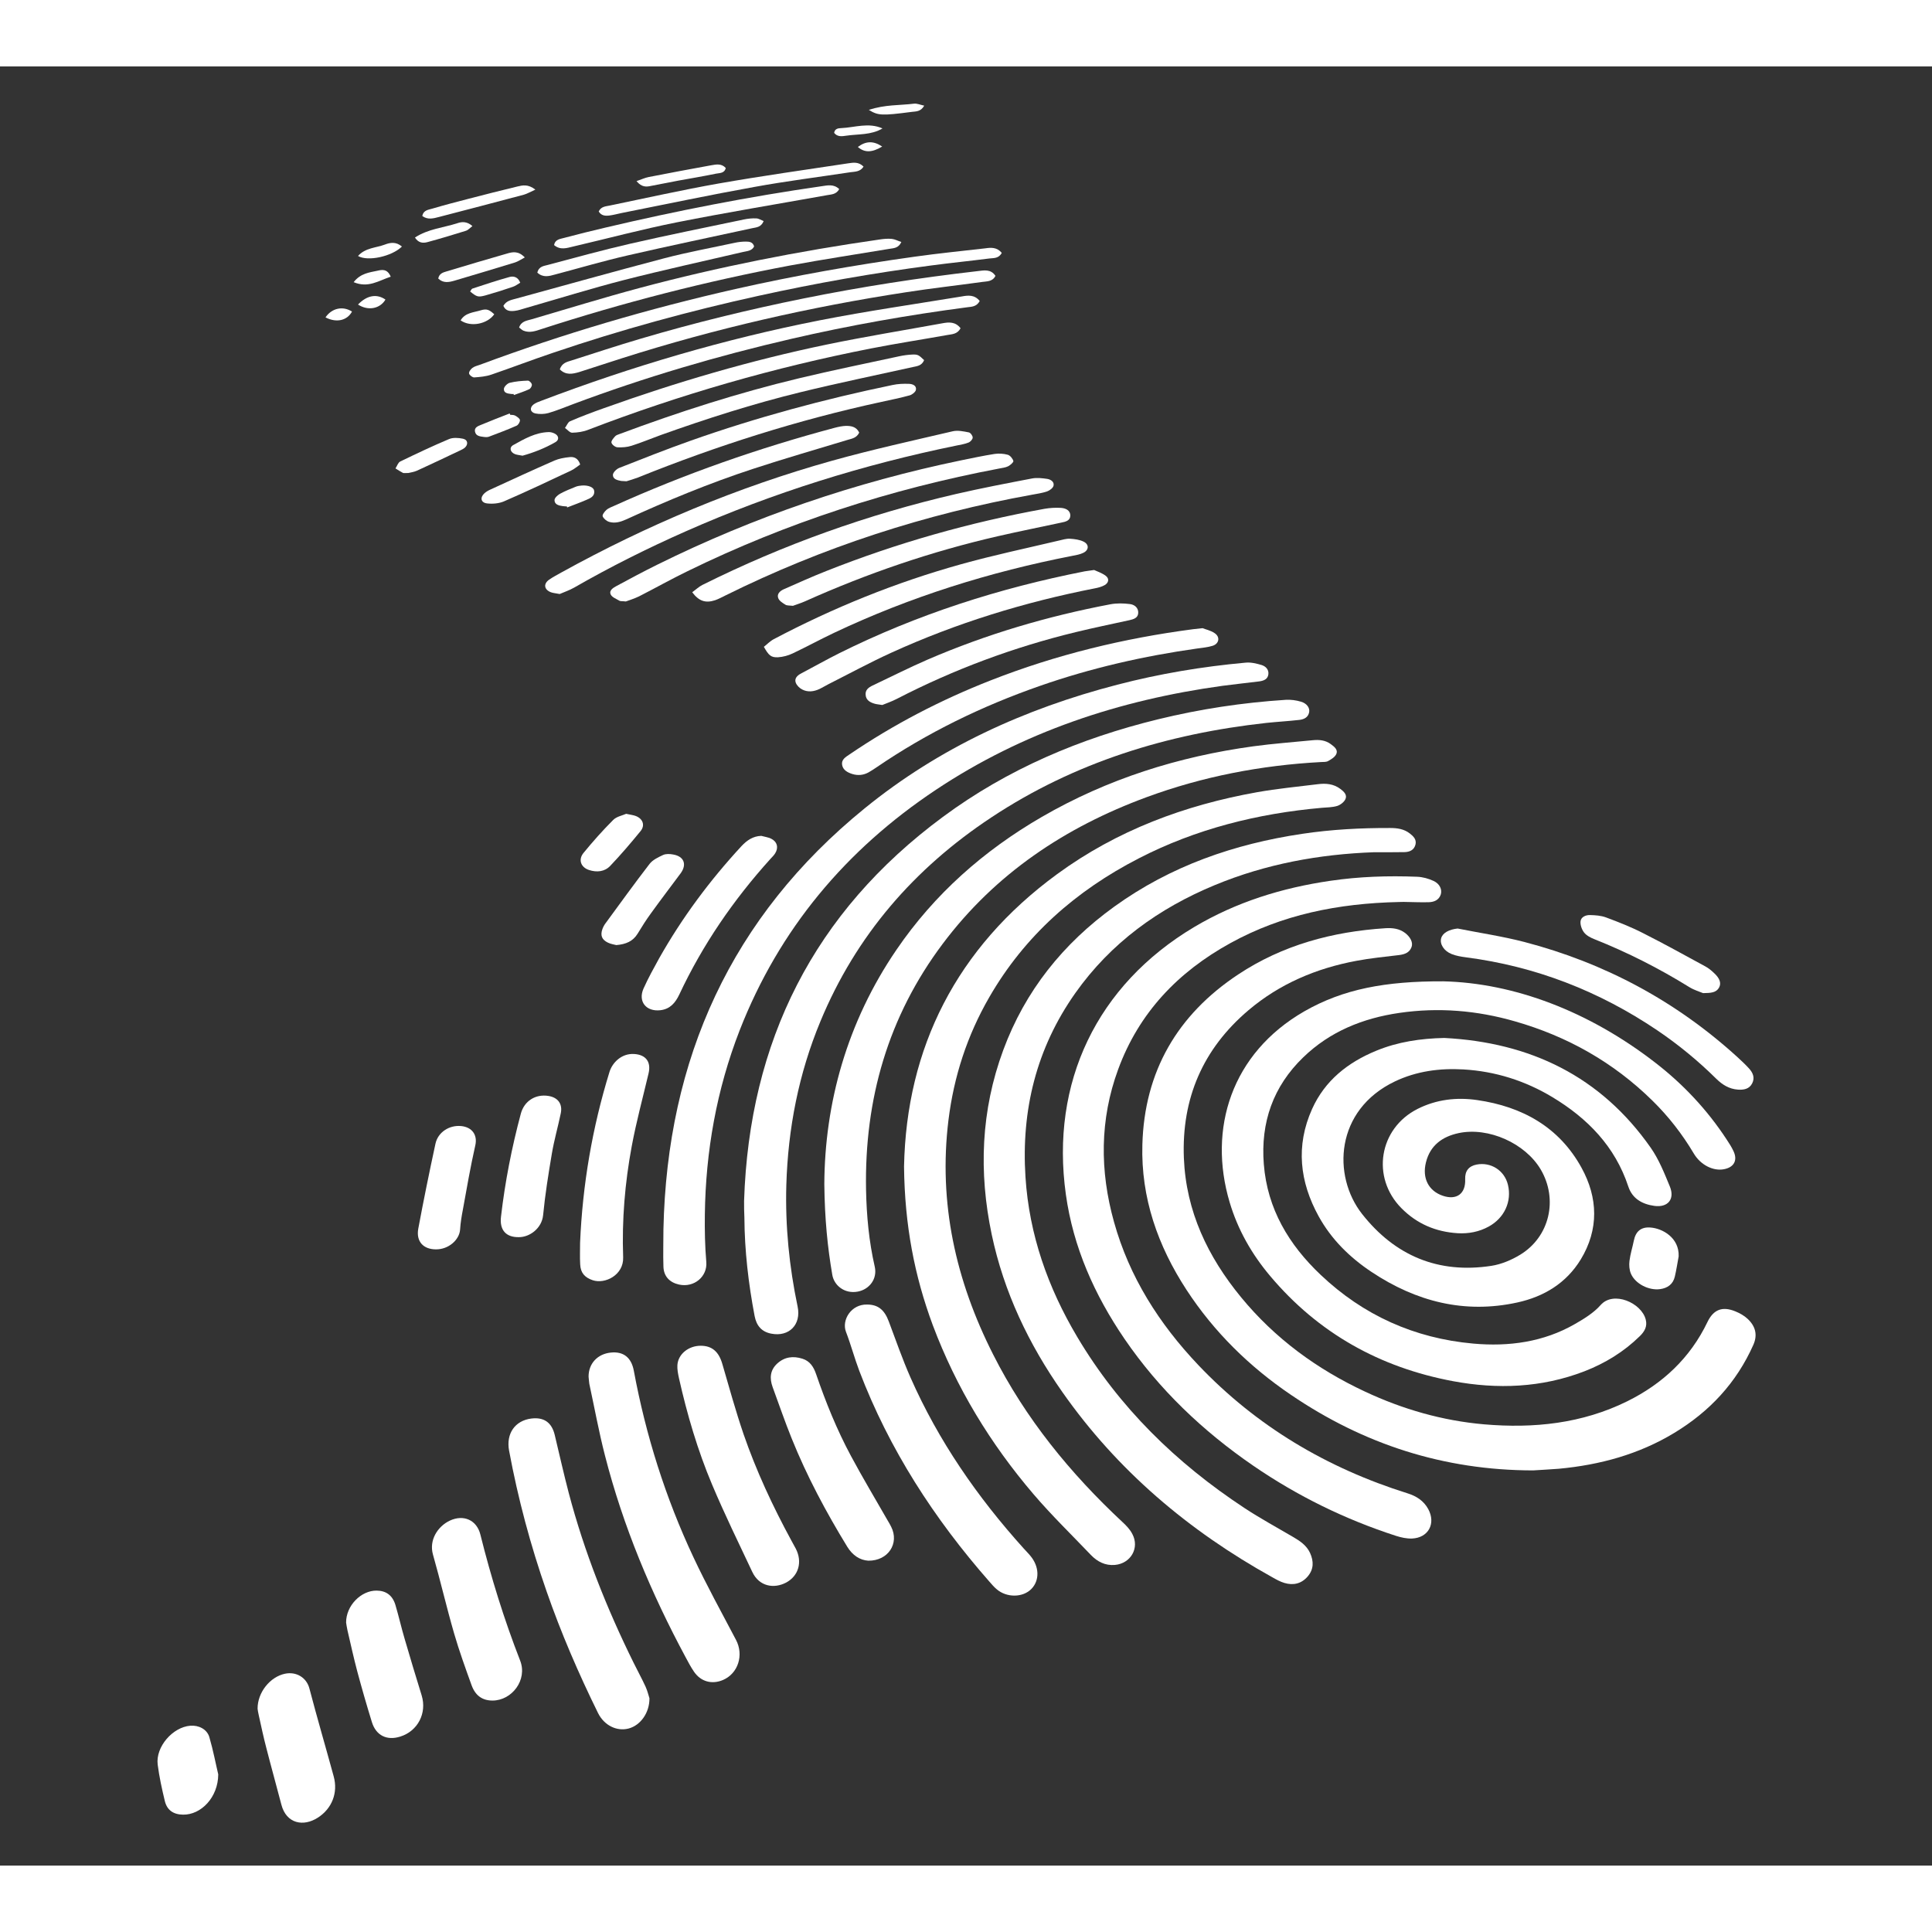 <svg xml:space="preserve" style="enable-background:new 0 0 1866.1 1737.8;" viewBox="0 0 1866.1 1737.8" height="70px" width="70px" y="0px" x="0px" xmlns:xlink="http://www.w3.org/1999/xlink" xmlns="http://www.w3.org/2000/svg" id="Layer_1" version="1.1">
<rect x="0" y="0" width="1866.1" height="1737.8" fill="#333333" stroke="none"/>
<style type="text/css">
	.st0{fill:#FFFFFF;}
</style>
<path d="M1480.8,1356.1c-86.4-0.1-163.7-25.3-233.9-73c-40.1-27.2-74.2-60.6-100.8-101.3c-27.8-42.6-44.1-89-42.7-140.2
	c1.9-70.8,33.8-125.6,92.5-164.5c43-28.5,91.2-41.4,142.3-44.7c6.8-0.4,13.3,0.3,19,4.6c5.2,4,7.8,9.3,6.2,13.6
	c-2,5.4-6.6,7-11.8,7.7c-13.9,1.7-27.8,3-41.5,5.6c-38.6,7.2-74,22.1-104.2,47.7c-44,37.3-64.7,85.2-62.4,142.9
	c2.1,51.4,23.1,95.2,55.2,134.3c32.7,39.8,73.3,69.5,119.8,91.2c36.5,17.1,74.8,28.1,115,31.6c47.9,4.1,94.6-0.7,138.3-22.3
	c34.1-16.9,60.7-41.7,77.4-76.5c5.8-12.1,14.4-15.5,27-10.3c4.2,1.7,8.5,4.1,11.8,7.2c7.5,7,9.9,15.4,5.5,25.2
	c-16.3,36.6-42.2,64.3-76.2,84.9c-34.3,20.8-72,31-111.6,34.7C1496.9,1355.2,1488.3,1355.6,1480.8,1356.1z" class="st0"></path>
<path d="M1395,938.4c82.9,4.3,151,36.9,199.4,106c7.9,11.3,13.2,24.6,18.5,37.5c5,12.2-1.9,20.5-15,18.7
	c-11.6-1.6-21.2-6.9-25.1-18.6c-12.8-38.8-39.3-65.9-73.3-86.4c-26.4-15.9-55.2-25-86-26.8c-22.9-1.3-45.2,1.6-66.2,11.6
	c-57.8,27.6-60.6,91.2-31.7,128c31.8,40.4,73.7,58,125,50.1c9.6-1.5,19.3-5.6,27.7-10.7c28.5-17.3,36.8-53.5,19.9-82.3
	c-15-25.4-50.5-41.3-79.3-35.2c-15.8,3.4-27.5,11.8-31.6,28.3c-3.8,15.2,2.5,27.5,16.2,32.2c13.4,4.6,22.3-1.9,21.7-16
	c-0.3-7.8,3.4-12.6,11-14.1c13.8-2.7,27,5.7,30.3,19.5c3.9,16.1-3.4,32.1-18.6,40.4c-9.3,5.1-19.5,7-29.9,6.4
	c-21.1-1.3-39.4-9-54.4-24.2c-29.4-29.7-21.7-77.1,15.7-95.9c18.1-9.1,37.6-11.4,57.5-8.5c43.6,6.3,79.2,26.1,100.8,65.4
	c15.9,28.9,16.9,59.5-0.8,88.6c-14,22.9-35.6,35.9-61.2,41.5c-51.1,11.2-97.8-0.9-140.7-29.4c-21.1-14-38.9-31.5-51.2-53.8
	c-18.4-33.4-22.3-68.1-6.4-103.6c12.4-27.6,34.6-45.1,62.1-56.4C1350.3,942.1,1372.3,938.9,1395,938.4z" class="st0"></path>
<path d="M1327.4,759c-53.1,1.9-104.6,11.3-153.9,31.7c-54.4,22.5-100.6,55.9-134.9,104.4
	c-37.6,53.3-52.3,113.1-48.1,177.7c3.6,55.7,21.7,106.8,50,154.4c40.4,68,95.6,121.8,161.3,165.1c15.3,10.1,31.4,18.8,47.2,28.1
	c6.7,3.9,13,8.1,16.4,15.5c3.6,8,3.6,15.6-2.2,22.5c-6,7.1-13.9,9-22.6,6.4c-4.1-1.2-8-3.4-11.7-5.5
	c-80.7-44.8-149.6-103-202.8-178.9c-32.5-46.3-56.5-96.6-68.2-152.1c-12.7-60.3-10.4-119.9,11.1-178.1
	c21.2-57.4,57.9-103,107.2-138.6c54.4-39.3,115.9-60.6,181.8-70.4c28.1-4.2,56.3-5.7,84.7-5.6c6.8,0,13.4,0.9,18.9,5.2
	c3.5,2.7,6.8,5.8,5.6,10.8c-1.4,5.4-5.7,7.2-10.7,7.3C1346.8,759.1,1337.1,759,1327.4,759z" class="st0"></path>
<path d="M1394,883.7c68.2,1.6,140.5,28.8,204.6,78.4c27.1,20.9,50.3,45.6,69.1,74.3c2.4,3.6,4.8,7.3,6.6,11.2
	c4.3,8.9,0.6,15.8-9.2,17.6c-10.4,2-22.6-4.2-29.1-15.2c-11.1-18.7-24.4-35.8-39.9-51c-37.6-37-82.1-62.1-132.7-76.6
	c-36.7-10.6-74-13.7-111.8-8.2c-35.1,5.1-67,17.9-92.8,42.9c-29.1,28.1-41.3,62.9-38.1,103.2c3.4,43.2,24.2,77.8,54.8,106.8
	c41.3,39.2,90.7,61.4,147.4,66.5c34.4,3.1,68-1.4,98.5-19c8.9-5.1,18.1-10.8,24.7-18.3c12.3-13.9,39.4-2.1,43.5,14.1
	c1.7,6.6-1.1,11.5-5.7,16c-15.5,15.2-33.5,26.2-53.6,34c-41.3,15.9-83.9,17.5-126.9,9.5c-70.5-13.2-130-46.3-176.5-101.5
	c-17.8-21.1-31.3-44.7-39.2-71.3c-21.1-70.9,1.6-143.8,72.1-184.4C1297.3,891.2,1338.1,883.5,1394,883.7z" class="st0"></path>
<path d="M873.2,1062.6c2.3-114.4,50.4-211.1,147.8-282.4c57.8-42.3,123.3-66.7,193.4-79.2c19.3-3.4,38.9-5.3,58.4-7.7
	c7.8-1,15.3-0.4,21.9,4.6c3.3,2.5,6.8,5.7,4.8,9.9c-1.3,2.8-4.8,5.5-7.9,6.5c-4.7,1.4-9.8,1.4-14.8,1.8c-62,5.5-121.5,20.3-177,48.9
	c-60.6,31.2-110,74.6-144.3,134.1c-21.3,36.9-34.2,76.5-39.4,118.7c-9.8,80,7,154.9,43.1,226.2c31.3,62,74.5,114.9,125.1,162.1
	c3.6,3.3,7.2,7.1,9.4,11.4c7.2,13.5-1.5,28.5-16.8,29.9c-9.4,0.8-16.9-3.1-23.2-9.6c-18.6-19.5-38-38.3-55.5-58.8
	c-41.6-48.7-74.6-102.9-97.2-163.1C883.3,1168.3,873.8,1119.2,873.2,1062.6z" class="st0"></path>
<path d="M1351.1,807.1c-58.7,1.3-112.8,12.2-162.7,39.7c-50.5,27.8-88.3,67.2-108.4,122c-17.8,48.5-17.8,97.9-4,147.3
	c14.8,53.2,43.6,98.3,81.3,138.1c56.3,59.3,124.4,99.6,202.1,124c8.7,2.7,15.7,7.2,20.1,15.2c7.6,14,0.2,27.8-15.6,28.5
	c-5.2,0.2-10.6-1-15.6-2.6c-49.1-15.9-95-38.4-137.6-67.6c-48.8-33.5-91.1-73.7-124.6-122.7c-28.9-42.4-49.5-88.4-56.6-139.5
	c-15.1-108,30-202.2,123.9-258.2c40.7-24.2,84.9-37.9,131.6-44.7c27.8-4.1,55.7-5,83.7-3.9c5.5,0.2,11.2,1.8,16.1,4.1
	c6,2.8,8.3,8.5,6.8,13.1c-1.9,5.6-6.8,7.3-11.9,7.4c-8,0.2-16-0.2-24-0.3C1353.4,807.1,1351.1,807.1,1351.1,807.1z" class="st0"></path>
<path d="M718.7,1095.8c5-154.2,67.4-278.8,192-370.9c62.4-46.2,132.6-75.9,207.9-94.3c40.5-9.9,81.6-16.1,123.3-18.8
	c4.8-0.3,10,0.4,14.7,1.8c5.8,1.7,8.7,6.1,7.9,10.2c-1,5.1-5.1,6.9-9.5,7.4c-10.6,1.2-21.2,1.8-31.8,2.9
	c-95.4,10.5-185.1,37.9-265.7,91.3c-74.4,49.2-130.6,113.9-165,196.8c-21.1,50.7-31.4,103.7-33,158.5c-1.1,39.5,2.8,78.5,10.9,117.1
	c3.7,17.4-8.2,29.6-25.5,26.2c-9.3-1.8-14.2-7.7-16-16.9c-6-31.5-9.7-63.2-9.9-95.2C718.7,1106.4,718.7,1101.1,718.7,1095.8z" class="st0"></path>
<path d="M640.8,1123.3c3.5-164.8,65.5-301.9,194.4-406.7c72-58.6,154.6-96.2,244-119.4c40.7-10.6,82.1-17.5,123.9-21.3
	c5.1-0.5,10.5,0.8,15.5,2.3c3.9,1.2,7.1,4.4,6.5,9c-0.6,4.8-4.6,6.2-8.8,6.8c-11.9,1.5-23.8,2.7-35.7,4.3
	c-99.4,13.7-192.6,44.5-276.6,100.4c-87,57.9-151.4,134.6-189.6,232.4c-22.2,57.1-32.8,116.6-33.6,177.8
	c-0.2,15.3,0.1,30.7,1.4,45.9c1.2,14-11.7,25-26.3,21.8c-9.1-2-14.8-7.9-15.1-17.3C640.4,1147.3,640.8,1135.3,640.8,1123.3z" class="st0"></path>
<path d="M796.2,1079.7c0.4-78.2,21.8-156.4,69.7-226.5c36.7-53.8,84.3-95.8,140.4-128.3c63.4-36.7,132-58.3,204.3-68.2
	c19.1-2.6,38.4-4,57.6-5.9c6.1-0.6,12.1,0,17.2,3.8c3.2,2.4,7.2,5.2,5.3,9.6c-1.3,2.9-4.8,5-7.8,6.7c-1.9,1.1-4.5,0.9-6.8,1
	c-57.9,3.1-114.3,13.9-168.8,34c-78.6,29-146,73.9-196.7,141.5c-52.8,70.3-75.7,150.2-74.1,237.6c0.5,25,2.8,49.9,8.4,74.3
	c2.7,11.8-5.2,22-16.4,24.1c-12.8,2.4-22.9-6-24.6-16.2C799.3,1140.4,796.6,1113.3,796.2,1079.7z" class="st0"></path>
<path d="M568.5,1265.5c0-12.8,8.8-21.9,21.4-23.2c12.1-1.3,19.9,4.6,22.3,17.5c11.6,62.5,30.6,122.7,57.6,180.2
	c12.7,27.1,27.2,53.3,41.1,79.8c7.7,14.6,2.1,32.4-12.5,38.7c-10.7,4.6-21.5,1.7-28.1-8c-3-4.4-5.5-9.1-8-13.8
	c-33.4-62.1-60.5-126.7-78-195.1c-5.9-22.9-10.1-46.1-15.1-69.2C568.8,1269.7,568.7,1267,568.5,1265.5z" class="st0"></path>
<path d="M627.3,1576.2c0.1,14.2-8.8,26.2-20.1,29.2c-11.4,3-23.6-2.9-29.6-15c-18.8-38.2-35.7-77.3-49.7-117.6
	c-15.5-44.4-27.6-89.6-36.2-135.9c-3-16.3,5.7-28.9,21.5-30.9c12.2-1.5,19.7,3.8,22.6,15.8c4.5,18.8,8.7,37.6,13.6,56.3
	c15,56.8,36.6,111.2,62.6,163.8c3.8,7.8,8,15.3,11.6,23.2C625.5,1569.3,626.5,1573.9,627.3,1576.2z" class="st0"></path>
<path d="M837.5,1195.9c10.6,0,16.8,5.1,21,16.4c6.8,18.1,13.1,36.3,20.9,54c27,61.2,64.5,115.4,109.2,165
	c2.2,2.5,4.6,4.8,6.7,7.4c8.6,10.3,9,23.5,1,31.8c-8.2,8.5-23.9,8.8-33.7,0.3c-2.5-2.1-4.7-4.7-6.9-7.2
	c-53.4-60.8-96.8-127.8-125.7-203.6c-4.7-12.4-8.1-25.3-12.9-37.8C812.8,1210.9,822.1,1195.5,837.5,1195.9z" class="st0"></path>
<path d="M676.8,1235.7c11,0,17.5,5.8,20.9,17.6c6.6,22.7,12.9,45.5,20.5,67.8c12.3,35.6,28.2,69.7,46.2,102.8
	c1.4,2.6,2.9,5.2,4.3,7.9c6.5,12.7,2.7,26.1-9.3,32.6c-11.7,6.2-26.1,4-32.8-10.3c-13.2-28-26.8-55.8-38.8-84.3
	c-14-33.2-24.1-67.7-32-102.8c-0.9-4.2-1.8-8.6-1.5-12.8C655.1,1243.6,665.2,1235.7,676.8,1235.7z" class="st0"></path>
<path d="M838.7,1443.3c-8.1-0.5-15.2-5.1-20.3-13.4c-20.5-33.5-39-68.1-53.7-104.6c-6.6-16.3-12.3-33-18.4-49.6
	c-3.1-8.5-2.6-16.4,4.5-22.9c7.1-6.4,15.3-7.4,24.2-4.6c7.4,2.3,10.9,8,13.3,15c9.3,27.1,20,53.6,33.6,78.9
	c11.3,21.1,23.6,41.6,35.5,62.4c1.2,2,2.4,4,3.4,6.1C868.8,1426.5,858,1443.5,838.7,1443.3z" class="st0"></path>
<path d="M1407.9,832.7c21.5,4.3,43.3,7.5,64.5,13c77.7,20.3,146.7,57.3,206.1,111.5c3.7,3.4,7.3,6.8,10.7,10.5
	c3.8,4.1,6.1,9,3.2,14.6c-2.8,5.5-8.2,6.4-13.8,6c-8.4-0.6-15-4.7-20.9-10.5c-17.6-17.4-36.6-33-57-46.8
	c-56.2-37.9-117.6-61.8-184.9-70.5c-4.6-0.6-9.3-1.4-13.6-3.1c-7.6-3-11.7-9.7-10.2-15.3C1393.5,836.8,1399.7,833.6,1407.9,832.7z" class="st0"></path>
<path d="M475.7,1578.4c-9.6,0-16.5-4.6-20.2-14.8c-6-16.6-12-33.2-16.9-50.1c-7.3-25.2-13.2-50.8-20.4-76.1
	c-4-14,4.6-27.3,16.3-32.8c13.3-6.2,26-0.6,29.5,13.5c10.3,41.3,22.9,82,38.4,121.7C509.7,1558.4,494.5,1578.4,475.7,1578.4z" class="st0"></path>
<path d="M560.3,1136.2c2.4-56.2,11.8-111.2,28.4-165c2.8-9.1,11.8-18.1,23.9-17.3c11.4,0.7,16.5,7.8,13.8,18.9
	c-5.5,23.3-11.8,46.5-16.2,70.1c-6.6,35.4-9.6,71.4-8.3,107.4c0.6,17.1-17.5,26.1-29.4,22.1c-7.7-2.6-11.7-7.1-12.1-15.2
	C560,1150.2,560.3,1143.2,560.3,1136.2z" class="st0"></path>
<path d="M1161.5,542.6c2.7,1.1,7.7,2.1,11.7,4.8c5.5,3.6,4.4,10.2-1.9,12.2c-4.7,1.5-9.8,1.9-14.7,2.6
	c-51.9,7.3-102.8,18.9-152.3,36.2c-55.9,19.5-108.8,45.2-157.8,78.7c-2.5,1.7-5,3.3-7.6,4.8c-4.9,2.7-10.2,3.2-15.5,1.6
	c-4.5-1.4-9.1-3.7-10-8.8c-0.9-5.1,3.3-7.6,6.9-10c42.9-29.2,88.6-52.9,136.9-71.8c63-24.7,128.2-40.5,195.2-49.3
	C1154.6,543.3,1156.9,543.1,1161.5,542.6z" class="st0"></path>
<path d="M248.8,1586.3c-0.1-15.8,12.1-30.8,26.4-33.8c10.8-2.3,20.9,3.5,23.7,14.4c7.4,28.3,15.7,56.4,23.4,84.7
	c4.4,15.9-1.7,31.2-15.3,39.9c-13.9,9-30.4,5.9-35.2-12.5c-4.8-18.4-9.9-36.6-14.6-55c-2.7-10.3-4.9-20.7-7.2-31.1
	C249.3,1590.2,249,1587.6,248.8,1586.3z" class="st0"></path>
<path d="M540.6,509.6c-4-0.8-6.4-0.9-8.5-1.7c-6.5-2.5-7.4-8-1.9-12c3.8-2.7,8-4.8,12-7.1
	c83.1-45.9,170.2-82.4,261.7-108c38.4-10.7,77.5-19.3,116.4-28.4c4.9-1.1,10.4,0.1,15.5,1.1c1.6,0.3,3.8,3.3,3.7,5
	c0,1.7-2.2,4.1-4,4.8c-3.7,1.5-7.7,2.1-11.6,2.9c-90,18.4-177.3,45.6-261.4,82.8c-36.9,16.3-72.9,34.3-107.9,54.4
	C549.9,506.1,544.6,507.8,540.6,509.6z" class="st0"></path>
<path d="M334.3,1503.1c-0.1-16.5,14.6-31.1,29.5-30.9c9.2,0.1,15.4,4.6,18.2,14.1c3.2,10.8,5.7,21.9,8.9,32.7
	c5.3,18.2,10.8,36.4,16.4,54.5c5.2,17-3.7,34.4-20.7,39.7c-12.9,4.1-23.4-1-27.4-14c-5-16.2-9.7-32.5-14.1-48.9
	c-3.5-13.2-6.4-26.5-9.5-39.8C334.9,1507.6,334.6,1504.6,334.3,1503.1z" class="st0"></path>
<path d="M604.5,516.8c-3.6-0.4-5.1-0.1-6.2-0.7c-3-1.8-7.1-3.3-8.4-6c-1.9-4.1,2.5-6.5,5.5-8.2
	c13.2-7.1,26.4-14.2,39.8-20.8c93.4-46.2,191.2-79.5,293.1-100.6c10.8-2.2,21.5-4.5,32.4-6.2c4.1-0.6,8.7-0.3,12.7,0.8
	c2.3,0.7,4.7,3.6,5.4,6c0.3,1.2-2.9,4-5,5.1c-2.6,1.3-5.7,1.6-8.7,2.2c-104.7,19.8-205.2,52.3-300.9,99.1
	c-15.9,7.7-31.3,16.4-47,24.4C612.6,514.1,607.5,515.7,604.5,516.8z" class="st0"></path>
<path d="M1056.8,486.4c2.7,1.3,7.5,2.8,11.2,5.6c3.6,2.7,3,6.7-1,9c-2.8,1.6-6.2,2.5-9.4,3.1
	c-67.9,13.3-133.7,33.5-196.7,62.2c-20.6,9.4-40.5,20.2-60.7,30.4c-3,1.5-5.8,3.3-8.8,4.7c-5.4,2.5-11.1,3.2-16.4,0.5
	c-2.7-1.3-5.4-4-6.4-6.7c-1.4-3.9,1.3-6.8,4.9-8.7c12.4-6.5,24.5-13.4,37.1-19.7c75.3-37.5,154.7-62.9,237.1-79.1
	C1049.9,487.3,1052.2,487.1,1056.8,486.4z" class="st0"></path>
<path d="M668.6,507.9c3.6-2.6,6.5-5.4,9.9-7.1c78.2-39,159.9-68.1,244.9-87.8c24.3-5.6,48.9-10.3,73.4-15
	c4.7-0.9,9.9-0.3,14.7,0.4c3.2,0.5,7,2.7,6.1,6.6c-0.5,2.2-3.7,4.6-6.2,5.5c-4.7,1.6-9.7,2.3-14.6,3.2
	c-103.2,18.6-202.1,50.7-296.1,97.3c-3.3,1.6-6.5,3.4-10,4.6C681.6,518.6,675.1,516.6,668.6,507.9z" class="st0"></path>
<path d="M735.3,743.2c3.2,0.9,6.6,1.3,9.5,2.7c5.9,2.9,7.4,8.7,3.9,14.2c-1.2,1.9-2.9,3.6-4.5,5.3
	c-35.7,39.5-65.5,82.9-88.1,131.1c-3.8,8-8.9,14-18.2,15.1c-13.8,1.6-21.9-8.4-16.3-21c4.5-10,9.8-19.6,15.1-29.2
	c22.2-39.3,48.9-75.2,79.5-108.3C721.5,747.5,727.2,743.5,735.3,743.2z" class="st0"></path>
<path d="M967.6,180.1c-3,5.6-7.8,4.9-11.9,5.4c-18.8,2.4-37.7,4.3-56.5,6.8c-55.8,7.3-111.2,17.1-166.2,29.2
	c-67.4,14.8-133.8,33-199.1,55.2c-19.9,6.7-39.5,14.2-59.3,21c-5.2,1.8-11,2.3-16.5,2.7c-1.7,0.1-4.6-2.1-5-3.7
	c-0.4-1.6,1.5-4.2,3.1-5.4c2-1.6,4.8-2.2,7.3-3.1c80.6-30,163-54.2,246.9-73.2c57.2-12.9,114.9-23.1,173-31.2
	c22.7-3.2,45.6-5.5,68.4-8.1C957.2,174.9,962.9,174.5,967.6,180.1z" class="st0"></path>
<path d="M737.8,560.6c3.1-2.4,6-5.5,9.6-7.4c57.6-30.4,117.6-54.7,180.3-72.2c31.4-8.8,63.3-15.5,95-23
	c3.6-0.8,7.2-2,10.8-1.8c4.5,0.3,9.4,0.9,13.3,2.9c5.3,2.7,5,8.1-0.4,10.7c-3.2,1.6-6.9,2.2-10.5,2.9
	c-79.7,15.5-156.7,39.6-230.1,74.3c-13.5,6.4-26.7,13.6-40.2,20c-4.4,2.1-9.4,3.4-14.2,3.7C744.7,571,742.5,568.9,737.8,560.6z" class="st0"></path>
<path d="M946.3,226.6c-3,5.5-7.6,5.5-11.8,6c-57.1,7.5-113.9,17.5-170,30.5C693,279.6,622.8,300.3,554.1,326
	c-8.1,3-16.1,6.4-24.4,8.8c-3.9,1.1-8.6,1.2-12.6,0.4c-5.1-1.1-5.8-5.7-1.6-8.8c2.1-1.5,4.7-2.5,7.2-3.4
	c87.6-33.3,177.3-59.7,269.3-77.8c45.4-8.9,91.2-15.5,136.9-23C934.9,221.1,941.3,220.3,946.3,226.6z" class="st0"></path>
<path d="M852.2,616.8c-3.7-0.6-5.7-0.7-7.6-1.3c-4.4-1.3-8.2-3.5-8.5-8.6c-0.4-4.7,2.9-7.1,6.7-8.9
	c17.8-8.4,35.3-17.3,53.3-25.1c56.8-24.5,115.8-41.9,176.5-53.4c6-1.1,12.5-1,18.7-0.2c4.3,0.5,8.4,3.4,8.1,8.7
	c-0.3,4.9-4.7,6-8.6,6.9c-17.2,3.8-34.5,7.3-51.7,11.5C979,561,921.4,582.4,866.4,610.8C861.4,613.4,856.1,615.2,852.2,616.8z" class="st0"></path>
<path d="M927.8,252.9c-3.1,5.8-8.2,5.7-12.6,6.5c-24.6,4.4-49.3,8.2-73.8,13c-93.4,18.3-184.5,44.5-273.3,78.6
	c-4.8,1.9-10.3,2.7-15.5,2.8c-2.3,0-4.6-3-6.9-4.6c1.7-2.2,2.8-5.6,5-6.5c10.7-4.6,21.6-8.7,32.6-12.6
	c70.3-25.2,141.9-46.2,215-61.4c37.1-7.7,74.6-13.8,112-20.6C916.6,246.9,922.9,246.5,927.8,252.9z" class="st0"></path>
<path d="M501.1,1130.8c-12.5,0.2-18.7-7-17.2-19.7c3.9-33.7,10.4-66.9,19.2-99.7c3.3-12.1,14.1-19,26.6-17
	c9.3,1.5,13.9,7.8,11.9,17c-2.7,13-6.4,25.8-8.6,38.9c-3.3,19.6-6.5,39.4-8.4,59.2C523.3,1122.5,511.4,1130.9,501.1,1130.8z" class="st0"></path>
<path d="M765.9,521c-3.4-0.4-5.8-0.1-7.3-1.1c-2.6-1.6-5.9-3.6-6.9-6.3c-1.5-3.9,1.5-6.8,5.1-8.5
	c13.7-6,27.3-12.2,41.3-17.7c68.3-27.1,138.6-47,210.8-60.1c5.2-0.9,10.6-1.2,15.8-0.9c4.3,0.3,9.1,2.1,9.1,7.5
	c-0.1,4.9-4.6,5.9-8.6,6.7c-20.5,4.4-41,8.5-61.5,13.2c-64.1,14.7-126,35.9-186,62.8C773.5,518.5,769,519.8,765.9,521z" class="st0"></path>
<path d="M540.7,292.6c2.2-6.4,7.1-7.2,11.4-8.6c22.2-7.1,44.3-14.4,66.7-21c51.7-15.3,104.1-28.1,157-38.8
	c55.8-11.3,112.1-20,168.6-26.5c6-0.7,12.6-2.2,17.1,4.6c-2.9,5.8-8.4,5.2-13,5.9c-24.4,3.4-48.9,6.1-73.2,9.9
	c-92.9,14.2-184.4,35.1-274,63.6c-14,4.4-27.8,9.1-41.8,13.5C553,297.1,546.6,298.5,540.7,292.6z" class="st0"></path>
<path d="M421.1,1142.6c-12.2,0-19.3-7.6-17.1-19.9c5.1-27.4,10.7-54.8,16.6-82.1c2.4-11.2,13.4-18.2,24.8-17.1
	c10.4,1,16,8.4,13.7,18.6c-4.7,20.7-8.3,41.7-12.1,62.6c-1.2,6.2-2.2,12.5-2.6,18.8C443.7,1133.4,433.3,1142.7,421.1,1142.6z" class="st0"></path>
<path d="M605.1,400.7c-3.1-0.2-4.1-0.2-5.1-0.3c-3.7-0.7-8.1-1.7-8-5.9c0.1-2.3,3.4-5.6,6.1-6.7
	c22.9-9,45.8-18.1,69-26.3c63.7-22.5,128.9-40.1,195.1-53.8c5.1-1.1,10.5-1.3,15.8-1.1c3.3,0.1,7.4,1.6,6.7,5.7
	c-0.3,2.1-3.6,4.7-6,5.4c-9,2.5-18.1,4.3-27.2,6.3c-80.5,17.4-158.7,42.2-235.1,73C612.2,398.6,607.7,399.9,605.1,400.7z" class="st0"></path>
<path d="M892.6,283.7c-2.3,5.5-6.8,5.8-11,6.7c-36,8-72.2,15.4-108.1,24.2c-45.9,11.2-90.9,25.6-135.4,41.5
	c-9.4,3.4-18.6,7.3-28.1,10.3c-4.3,1.4-9.1,1.7-13.6,1.5c-2.1-0.1-5.3-2.5-5.8-4.5c-0.4-1.7,2-4.4,3.6-6.2c1-1.1,2.9-1.6,4.4-2.2
	c56.8-21.2,114.4-39.7,173.3-53.8c32-7.7,64.3-14.2,96.5-21.2c4.2-0.9,8.5-1.5,12.8-1.7C886.6,278.1,887.5,278.8,892.6,283.7z" class="st0"></path>
<path d="M870.6,169.6c-2.8,6.1-7.4,5.9-11.5,6.6c-31.8,5.3-63.7,10.1-95.5,16c-81.5,15.3-161.7,35.9-240.6,61.5
	c-5.7,1.9-11.4,4-17.5,1.5c-1.4-0.6-2.6-1.9-4.1-3c2-6.1,7.4-6.6,11.9-7.9c34.8-10.2,69.4-20.9,104.5-30.3
	c76.2-20.4,153.6-35.6,231.7-46.8c3.9-0.6,8-1,11.9-0.6C864.4,166.9,867.2,168.5,870.6,169.6z" class="st0"></path>
<path d="M829.9,353.7c-2.5,5.2-7,5.8-11.1,7c-30.6,9.3-61.3,18.1-91.7,28.1c-41.8,13.7-82.4,30.5-122.4,48.8
	c-5.3,2.4-10.8,4-16.4,2.3c-2.5-0.8-5.3-3.1-6.2-5.4c-0.5-1.5,1.9-4.6,3.7-6.2c1.9-1.7,4.6-2.6,7-3.7
	c69.1-31.2,140.4-56.1,213.6-75.6c3.5-0.9,7.2-1.7,10.8-1.8C822.2,347.2,827.2,348,829.9,353.7z" class="st0"></path>
<path d="M210.8,1649.7c-0.1,22.2-16.6,39.2-34,38.9c-9.2-0.1-15.5-4.3-17.6-13.2c-2.8-11.6-5.4-23.4-6.9-35.2
	c-2.1-17.1,14.5-36.2,31.6-37.5c8-0.6,16,3.3,18.3,11C206,1626.7,208.5,1640.1,210.8,1649.7z" class="st0"></path>
<path d="M1645,895.1c-3.1-1.3-8.6-2.9-13.3-5.8c-29.2-18.1-59.8-33.6-91.7-46.3c-3.6-1.4-7.6-3.5-9.9-6.4
	c-2.2-2.8-3.8-7.2-3.5-10.7c0.4-4.4,5.1-6.3,9.1-6.2c5.2,0.1,10.8,0.5,15.6,2.3c12.1,4.5,24.3,9.3,35.8,15.2
	c20.2,10.2,40,21.2,59.9,32c3.2,1.7,6.1,4.1,8.7,6.6c5.6,5.2,7,9.8,4.7,14C1657.6,894.7,1652.6,895,1645,895.1z" class="st0"></path>
<path d="M595.3,848.7c-2-0.5-5.3-1-8.2-2.4c-5.9-2.9-7.4-7-5.2-13.2c0.6-1.5,1.3-3.1,2.2-4.4
	c14.3-19.5,28.5-39.2,43.3-58.4c3-3.9,8.3-6.4,13-8.6c2.8-1.3,6.6-1.1,9.8-0.5c10.5,1.8,13.5,9.6,7.2,18.2
	c-9.5,12.8-19.2,25.5-28.5,38.4c-4.7,6.4-9,13.2-13.1,20C611.3,845,604.7,847.9,595.3,848.7z" class="st0"></path>
<path d="M486.2,231.3c2.8-5.1,8-5.8,12.6-7.1c47.5-13,94.9-26.3,142.5-38.8c22.5-5.9,45.5-10.1,68.2-15
	c3.6-0.8,7.2-1.2,10.9-1.2c3.3,0,6.8,0.3,8,4.7c-2.3,4.5-6.9,4.4-11,5.4c-38.2,8.9-76.6,17.3-114.6,27c-31.9,8.2-63.3,18-95,27.1
	c-3.5,1-7,2.3-10.6,2.7C492.9,236.6,488.5,236.5,486.2,231.3z" class="st0"></path>
<path d="M810.6,118.5c-2.8,5.1-7.4,5.1-11.4,5.8C750.6,133,702,141,653.7,150.6c-33.6,6.7-66.8,15.6-100.2,23.4
	c-6,1.4-12.2,3.7-18.3-1.4c1-5.7,6-5.9,9.8-7c13.2-3.5,26.4-6.8,39.7-9.9c69.1-16.3,138.7-29.9,209-40
	C799.3,114.9,805.3,113.4,810.6,118.5z" class="st0"></path>
<path d="M834.1,96.8c-3.3,5.1-8.3,4.8-12.7,5.4c-30.9,4.7-62,8.6-92.7,14.2c-42.9,7.7-85.5,16.7-128.3,25.2
	c-3.9,0.8-7.8,1.9-11.7,2.4c-4,0.5-7.9,0.3-10.4-3.9c2.3-5,7.1-4.9,11.1-5.8c34.9-7.2,69.6-15,104.7-21.2
	c41.6-7.3,83.5-13.2,125.2-19.5C824.1,92.9,829.3,91.9,834.1,96.8z" class="st0"></path>
<path d="M519,199.2c1.5-6.3,6.5-6.4,10.3-7.5c26.4-7,52.6-14.3,79.2-20.4c36.6-8.4,73.5-15.8,110.2-23.5
	c3.9-0.8,7.9-1.2,11.9-1c2.3,0.1,4.5,1.6,7,2.6c-2.5,6.1-7.1,6-11.2,6.9c-40,8.7-80,17-119.9,26.2c-23.6,5.4-47,12.3-70.4,18.5
	C530.4,202.6,524.6,204.3,519,199.2z" class="st0"></path>
<path d="M1621.4,1149.4c-1.2,6.5-2.2,13.1-3.7,19.5c-1.7,7.3-6.9,11.1-14.2,12.1c-10.8,1.5-23.9-5-28.2-14.9
	c-1.6-3.7-1.9-8.4-1.4-12.4c0.8-6.6,2.9-13,4.2-19.5c1.8-9,7-13.4,16-12.7C1605.8,1122.3,1622.1,1131.4,1621.4,1149.4z" class="st0"></path>
<path d="M604.8,721.9c4.4,1,7.1,1.2,9.5,2.2c6.7,2.7,8.9,8.9,4.5,14.4c-9.4,11.5-19.1,22.9-29.4,33.7
	c-5.4,5.7-13,6.4-20.4,4c-8-2.6-10.7-10-5.4-16.5c9-11,18.5-21.7,28.6-31.8C595.5,724.5,601.3,723.5,604.8,721.9z" class="st0"></path>
<path d="M560.4,384.5c-2.7,1.8-5.4,4.2-8.5,5.7c-21.6,10.2-43.2,20.4-65.1,29.9c-4.9,2.1-11,2.6-16.3,2
	c-6.1-0.7-7.1-5.7-2.5-9.9c1.7-1.5,3.8-2.7,5.9-3.6c20.5-9.4,41-18.9,61.6-27.9c4.4-1.9,9.5-2.8,14.4-3.3
	C554.3,376.8,558.4,378.3,560.4,384.5z" class="st0"></path>
<path d="M517.1,119c-4.9,2.2-7.9,4-11.1,4.9c-27.3,7.3-54.6,14.4-81.9,21.5c-5.4,1.4-10.9,3-16.2-0.9
	c1.1-5.9,6.2-6,9.9-7.2c11.5-3.4,23-6.4,34.6-9.4c15.8-4.1,31.5-8.1,47.3-11.9C504.8,114.8,510,113.5,517.1,119z" class="st0"></path>
<path d="M394.5,392.7c-3.3,0-4.5,0.3-5.3-0.1c-2.5-1.3-4.8-2.8-7.2-4.3c1.5-2.3,2.5-5.7,4.6-6.7
	c15.5-7.5,31.1-14.9,47-21.6c3.9-1.7,9.2-1.3,13.6-0.4c4.9,1.1,5.3,5.8,1.4,9c-1,0.8-2.3,1.4-3.5,2c-14.1,6.7-28.2,13.4-42.4,19.9
	C399.6,391.9,395.8,392.3,394.5,392.7z" class="st0"></path>
<path d="M506.9,184.5c-4,2.1-6.6,4-9.6,4.9c-19.4,6-38.8,11.7-58.2,17.5c-5.5,1.6-10.9,2.7-15.8-2
	c0.9-4.9,4.7-5.9,8-6.9c19.4-5.9,38.9-11.6,58.3-17.2C495,179.2,500.6,177.9,506.9,184.5z" class="st0"></path>
<path d="M614.8,110.8c4.9-1.7,8.1-3.2,11.5-3.9c20.2-3.9,40.4-7.8,60.6-11.4c4.7-0.8,9.9-2,14.1,2.6
	c-1.2,5.3-6,4.8-9.5,5.5c-12,2.5-24.1,4.5-36.2,6.7c-8.8,1.6-17.6,3.5-26.4,5.1C624.4,116.4,619.9,116.9,614.8,110.8z" class="st0"></path>
<path d="M504.7,376c-3.2-0.6-5.2-0.8-7-1.4c-4.9-1.8-6.2-6.5-1.9-8.9c10.6-5.9,21.3-12.1,34-12.5c1.9-0.1,4,0.5,5.7,1.3
	c4.2,1.9,5,6.1,1,8.4C526.3,368.8,515.2,373.1,504.7,376z" class="st0"></path>
<path d="M492.8,336.5c1.6,0.2,3.5,0,4.8,0.8c1.9,1.1,4.4,2.7,4.6,4.3c0.2,1.7-1.6,4.7-3.2,5.4
	c-8.7,3.9-17.7,7.2-26.6,10.6c-1.5,0.6-3.3,0.5-4.9,0.3c-3.6-0.5-7.8-0.7-8.7-5.1c-0.9-4.2,3.2-5.5,6.1-6.7
	c9-3.8,18.2-7.3,27.4-10.9C492.4,335.6,492.6,336.1,492.8,336.5z" class="st0"></path>
<path d="M547.5,425c-1.3-0.1-2.6-0.1-4-0.3c-3.7-0.5-7.9-1.5-7.9-5.8c0-2.1,3-4.8,5.3-6.1c4.9-2.7,10.2-4.8,15.4-6.9
	c1.8-0.7,3.9-0.9,5.8-1.1c6.3-0.4,11.4,1.7,11.8,5.1c0.7,5.6-3.9,7.2-7.8,8.9c-6,2.6-12.2,4.8-18.3,7.2
	C547.8,425.6,547.6,425.3,547.5,425z" class="st0"></path>
<path d="M456.3,154.2c-2.6,2-4.2,3.9-6.1,4.5c-12.4,3.9-24.8,7.6-37.3,11c-4.1,1.1-8.6,1.1-12.1-4.4
	c12.7-8.4,27.6-9.5,41.1-13.9C446,150,451,149.5,456.3,154.2z" class="st0"></path>
<path d="M454.1,217.4c1-1.4,1.4-2.6,2.2-2.8c11.9-3.9,23.8-7.9,35.8-11.2c3.6-1,8.1-0.4,10.4,5.5
	c-2.3,1.3-4.6,3.2-7.2,4c-8.8,3-17.6,5.8-26.5,8.3C461.7,223.1,460.5,222.6,454.1,217.4z" class="st0"></path>
<path d="M388.2,174c-9.6,9.5-32.9,14.7-42.4,9.1c7.1-8,17.4-7.8,25.9-11C376.8,170.1,382.6,169.1,388.2,174z" class="st0"></path>
<path d="M839.2,42c15.5-5.2,29.8-4.3,43.6-6c2.9-0.4,6,1.1,9.9,1.9c-3.4,6-8.1,5.5-11.9,6
	C851.6,47.7,848.2,47.5,839.2,42z" class="st0"></path>
<path d="M852.4,59.9c-10.9,6.5-23.2,5.3-34.9,7c-4.1,0.6-8.6,1.4-11.8-2.7c0.6-4.2,4.1-4.5,6.8-4.6
	C825.7,59,838.9,53.9,852.4,59.9z" class="st0"></path>
<path d="M477.4,239.4c-6.7,9.5-22.8,12.7-32.5,5.9c4.4-7.5,12.6-7.6,19.4-9.7C470.2,233.8,472.6,235,477.4,239.4z" class="st0"></path>
<path d="M377.4,203.1c-11.8,3.9-21.7,11.2-35.8,5.3c6.6-8.6,15.3-9.4,23.2-11.1C368.8,196.4,374.1,195.2,377.4,203.1z" class="st0"></path>
<path d="M496,316.4c-0.7,0-1.3,0.1-2,0c-3.3-0.4-7.5-0.7-7.3-4.9c0.1-2.1,3.3-5.3,5.6-5.9c5.7-1.4,11.6-1.9,17.5-2.1
	c1.4-0.1,3.7,2.2,3.9,3.7c0.3,1.4-1.2,4-2.6,4.6c-4.7,2.2-9.8,3.8-14.7,5.6C496.2,317,496.1,316.7,496,316.4z" class="st0"></path>
<path d="M345.8,230c8.7-9,18.1-10.6,26.5-4.8C367.2,234,355.6,236.4,345.8,230z" class="st0"></path>
<path d="M314.4,242.4c6.2-9.1,16.9-11.2,25.6-5.6C335.3,245.5,324.9,247.9,314.4,242.4z" class="st0"></path>
<path d="M852.1,77.4c-10,6-17.1,6-23.5,0.4C836.3,72,843.7,71.7,852.1,77.4z" class="st0"></path>
</svg>

